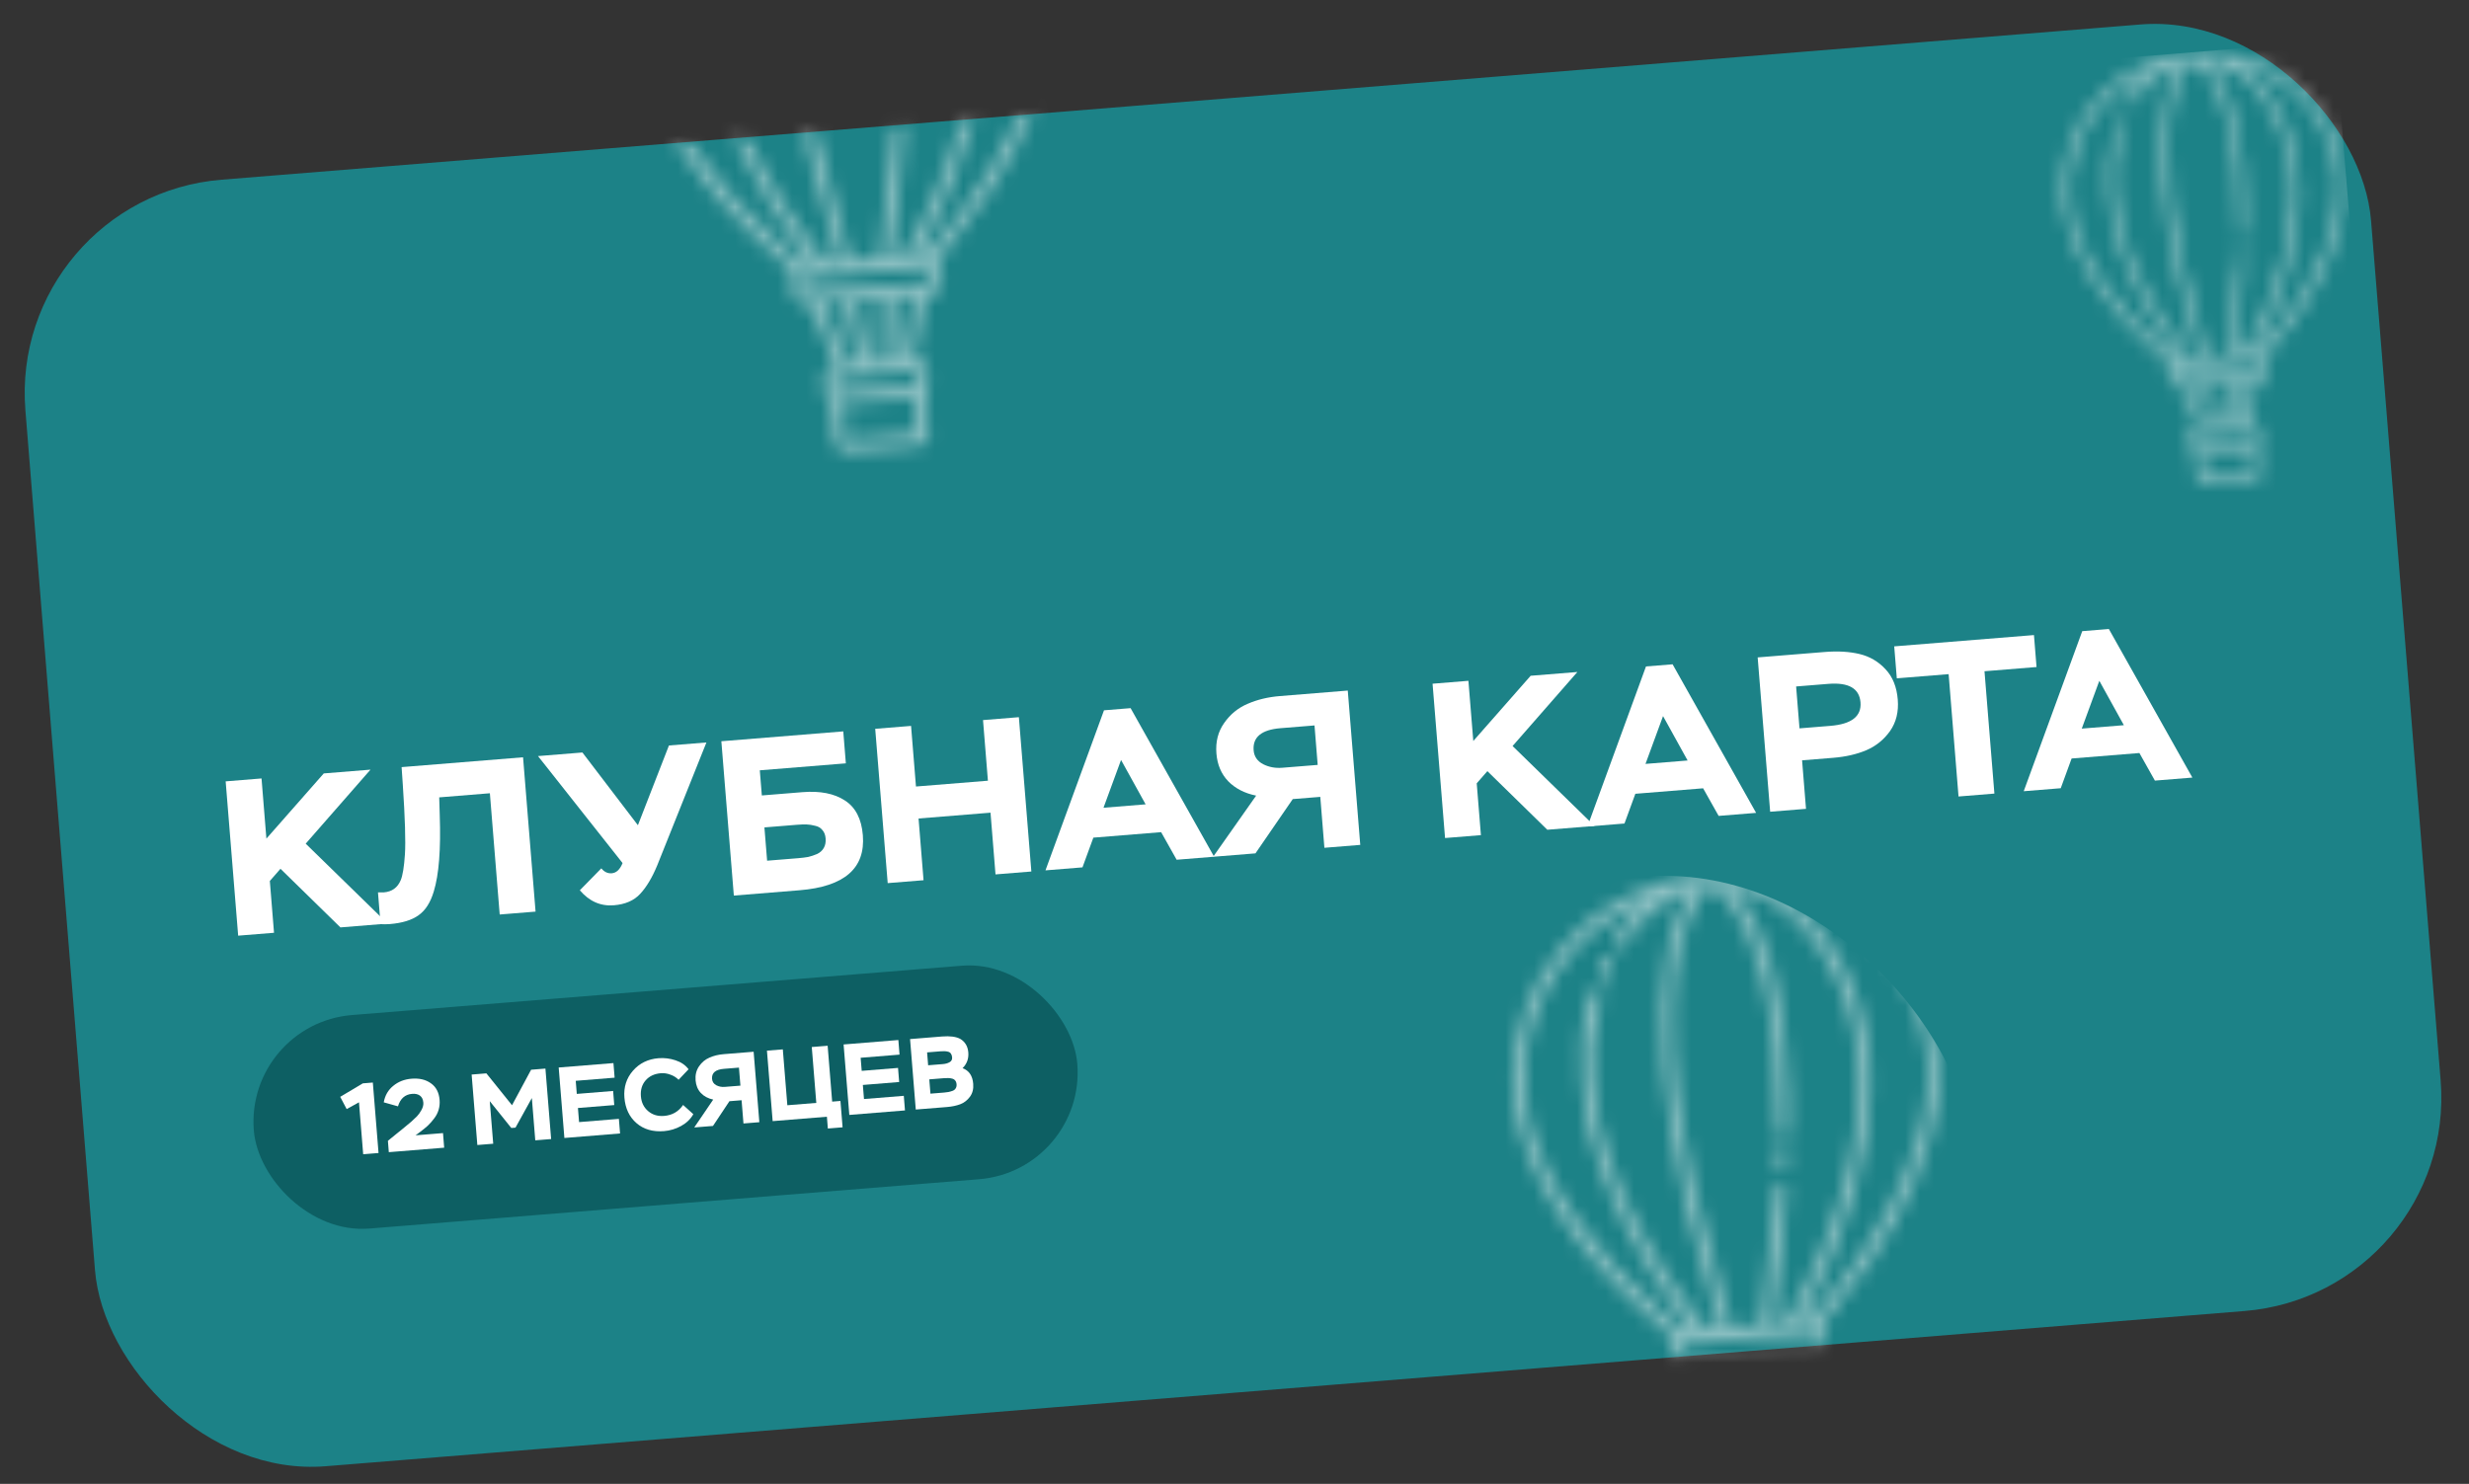 <?xml version="1.0" encoding="UTF-8"?> <svg xmlns="http://www.w3.org/2000/svg" width="173" height="104" viewBox="0 0 173 104" fill="none"><rect x="0" y="0" width="173" height="104" fill="#333333" stroke="none"/><rect x="0.57" y="13.805" width="164.894" height="90.462" rx="15" transform="rotate(-4.626 0.57 13.805)" fill="#1C8287"></rect><rect x="17.18" y="71.746" width="57.889" height="15.013" rx="7.506" transform="rotate(-4.626 17.18 71.746)" fill="#0D5F63"></rect><path d="M19.2 65.374L16.688 65.577L15.812 54.762L18.325 54.558L18.666 58.776L22.686 54.206L25.96 53.941L21.42 59.129L27.16 64.73L23.853 64.998L19.653 60.889L18.907 61.743L19.2 65.374Z" fill="white"></path><path d="M37.526 63.891L35.013 64.094L34.325 55.596L30.775 55.884L30.812 57.141C30.895 59.518 30.756 61.297 30.395 62.477C30.164 63.253 29.807 63.811 29.323 64.15C28.85 64.489 28.181 64.694 27.317 64.764C27.09 64.782 26.872 64.784 26.665 64.77L26.485 62.545C26.681 62.55 26.817 62.549 26.892 62.543C27.465 62.497 27.861 62.211 28.079 61.685C28.216 61.363 28.314 60.759 28.373 59.873C28.431 58.976 28.381 57.347 28.223 54.986L28.14 53.764L36.65 53.075L37.526 63.891Z" fill="white"></path><path d="M44.697 57.836L46.872 52.248L49.498 52.036L46.051 60.651C45.696 61.509 45.298 62.173 44.858 62.645C44.428 63.115 43.813 63.382 43.014 63.447C42.084 63.522 41.289 63.172 40.628 62.396L42.135 60.859C42.341 61.112 42.584 61.227 42.865 61.204C43.189 61.178 43.442 60.94 43.623 60.489L37.697 52.991L40.809 52.739L44.697 57.836Z" fill="white"></path><path d="M50.544 51.951L59.087 51.26L59.268 53.5L53.238 53.988L53.381 55.75L56.234 55.519C57.465 55.419 58.455 55.614 59.202 56.103C59.947 56.582 60.366 57.393 60.459 58.536C60.647 60.854 59.168 62.14 56.023 62.394L51.419 62.767L50.544 51.951ZM55.847 57.805L53.562 57.99L53.751 60.323L55.939 60.146C56.209 60.124 56.441 60.095 56.634 60.059C56.836 60.011 57.043 59.943 57.253 59.853C57.463 59.753 57.62 59.611 57.724 59.426C57.829 59.241 57.871 59.02 57.85 58.763C57.83 58.516 57.755 58.319 57.623 58.175C57.502 58.019 57.331 57.918 57.109 57.874C56.898 57.819 56.7 57.788 56.515 57.782C56.329 57.776 56.107 57.784 55.847 57.805Z" fill="white"></path><path d="M72.266 61.08L69.754 61.283L69.404 56.957L64.362 57.365L64.712 61.691L62.2 61.894L61.325 51.079L63.837 50.876L64.181 55.124L69.222 54.717L68.879 50.468L71.391 50.264L72.266 61.08Z" fill="white"></path><path d="M75.848 60.79L73.255 61L77.356 49.782L79.22 49.631L85.072 60.044L82.446 60.256L81.359 58.322L76.61 58.707L75.848 60.79ZM80.272 56.373L78.551 53.262L77.321 56.612L80.272 56.373Z" fill="white"></path><path d="M95.312 59.215L92.799 59.418L92.511 55.849L90.582 56.005L87.969 59.809L85.002 60.049L88.017 55.762C87.209 55.599 86.557 55.263 86.059 54.754C85.571 54.244 85.296 53.597 85.233 52.814C85.166 51.99 85.347 51.276 85.777 50.671C86.206 50.056 86.757 49.607 87.43 49.324C88.103 49.031 88.855 48.851 89.687 48.784L94.437 48.399L95.312 59.215ZM89.849 53.809L92.329 53.609L92.106 50.843L89.723 51.036C88.393 51.143 87.766 51.661 87.841 52.588C87.876 53.02 88.098 53.345 88.507 53.56C88.916 53.766 89.363 53.849 89.849 53.809Z" fill="white"></path><path d="M103.766 58.531L101.253 58.734L100.378 47.919L102.89 47.715L103.232 51.933L107.251 47.362L110.525 47.097L105.985 52.286L111.725 57.887L108.418 58.154L104.219 54.046L103.472 54.9L103.766 58.531Z" fill="white"></path><path d="M113.825 57.717L111.232 57.927L115.333 46.708L117.197 46.558L123.049 56.971L120.423 57.183L119.336 55.249L114.587 55.633L113.825 57.717ZM118.249 53.3L116.528 50.189L115.298 53.539L118.249 53.3Z" fill="white"></path><path d="M126.27 53.288L126.545 56.688L124.033 56.891L123.158 46.075L127.859 45.695C128.777 45.62 129.592 45.669 130.301 45.839C131.011 46.01 131.617 46.365 132.117 46.905C132.617 47.435 132.903 48.143 132.974 49.029C133.044 49.884 132.864 50.619 132.435 51.234C132.005 51.839 131.449 52.289 130.766 52.582C130.092 52.865 129.323 53.041 128.459 53.111L126.27 53.288ZM128.105 47.93L125.852 48.112L126.089 51.048L128.245 50.873C129.736 50.753 130.442 50.203 130.363 49.225C130.284 48.246 129.531 47.815 128.105 47.93Z" fill="white"></path><path d="M136.539 47.248L132.907 47.541L132.726 45.301L142.517 44.509L142.698 46.749L139.051 47.044L139.745 55.619L137.232 55.823L136.539 47.248Z" fill="white"></path><path d="M144.394 55.243L141.8 55.453L145.901 44.235L147.765 44.084L153.617 54.497L150.991 54.709L149.905 52.776L145.155 53.16L144.394 55.243ZM148.817 50.826L147.097 47.715L145.867 51.065L148.817 50.826Z" fill="white"></path><mask id="mask0_2452_216" style="mask-type:alpha" maskUnits="userSpaceOnUse" x="144" y="3" width="21" height="32"><path d="M152.676 3.776C150.914 4.125 149.256 4.877 147.936 5.921C147.27 6.444 146.112 7.837 145.704 8.602C144.614 10.657 144.234 12.811 144.608 14.834C145.204 18.038 147.473 21.526 150.988 24.644L151.895 25.444L151.924 26.059C151.943 26.64 151.961 26.688 152.146 26.887C152.282 27.017 152.429 27.091 152.569 27.094C152.787 27.097 152.787 27.097 153.342 28.402C153.645 29.116 153.915 29.762 153.941 29.823C153.976 29.906 153.952 29.951 153.875 29.957C153.812 29.962 153.673 30.065 153.571 30.187C153.405 30.392 153.388 30.451 153.425 30.902C153.456 31.283 153.496 31.429 153.619 31.561C153.757 31.706 153.781 31.832 153.852 32.714L153.932 33.702L154.163 33.868L154.394 34.034L156.207 33.887L158.02 33.74L158.206 33.52L158.392 33.298L158.312 32.318C158.251 31.563 158.251 31.3 158.326 31.187C158.419 31.038 158.389 30.145 158.28 29.92C158.253 29.851 158.105 29.756 157.96 29.704L157.693 29.612L157.967 28.134L158.247 26.656L158.496 26.614C158.905 26.546 159.083 26.233 159.037 25.661C159.016 25.407 158.96 25.142 158.912 25.068C158.847 24.959 158.857 24.909 158.981 24.792C159.248 24.543 160.717 22.578 161.28 21.723C162.931 19.231 163.996 16.61 164.306 14.284C164.429 13.372 164.296 11.465 164.042 10.669C162.912 7.032 160.281 4.61 156.641 3.86C155.378 3.6 153.761 3.568 152.676 3.776ZM154.116 4.576C155.813 6.207 156.817 10.195 156.796 15.232C156.789 15.666 156.818 15.934 156.864 15.987C156.98 16.112 157.264 16.068 157.329 15.914C157.429 15.678 157.332 13.008 157.169 11.509C156.879 8.883 156.368 6.986 155.55 5.554C155.354 5.214 155.088 4.795 154.949 4.629C154.816 4.462 154.741 4.319 154.776 4.316C154.818 4.313 155.061 4.372 155.32 4.45C157.749 5.155 159.843 8.047 160.432 11.501C161.014 14.962 159.983 19.569 157.624 23.986L157.197 24.787L156.898 24.812L156.598 24.836L156.655 24.412C156.883 22.902 157.292 18.843 157.262 18.468C157.247 18.285 157.044 18.117 156.916 18.184C156.747 18.262 156.701 18.478 156.616 19.6C156.533 20.736 156.273 23.08 156.112 24.215L156.012 24.883L155.371 24.935L154.722 24.988L154.32 23.657C152.175 16.501 151.464 10.657 152.308 7.037C152.475 6.328 152.823 5.426 153.121 4.94C153.338 4.589 153.621 4.268 153.726 4.259C153.76 4.257 153.933 4.399 154.116 4.576ZM152.595 4.685C152.094 5.606 151.839 6.358 151.637 7.504C151.106 10.48 151.44 14.522 152.618 19.547C152.878 20.67 153.988 24.678 154.106 24.917C154.149 25.013 154.115 25.037 153.851 25.058L153.551 25.082L152.986 24.354C151.31 22.203 149.847 19.552 149.056 17.243C148.586 15.861 148.384 14.926 148.27 13.508C148.155 12.089 148.202 11.375 148.489 10.059C148.663 9.257 148.665 9.2 148.551 9.096C148.197 8.791 147.846 9.749 147.673 11.517C147.579 12.434 147.746 14.58 147.999 15.624C148.658 18.398 150.142 21.466 152.105 24.134C152.475 24.63 152.791 25.059 152.8 25.087C152.817 25.121 152.735 25.149 152.623 25.158C152.449 25.172 152.278 25.051 151.544 24.393C148.153 21.343 145.981 18.188 145.275 15.277C145.094 14.503 144.993 13.084 145.077 12.395C145.496 9.151 147.307 6.561 150.119 5.226L150.531 5.029L149.84 5.852C149.027 6.827 148.897 7.207 149.392 7.167C149.545 7.154 149.656 7.046 149.925 6.648C150.477 5.829 151.409 5.029 152.281 4.618C152.666 4.438 152.724 4.454 152.595 4.685ZM158.281 4.956C160.059 5.679 161.415 6.826 162.402 8.444C164.107 11.21 164.24 13.983 162.837 17.549C162.07 19.514 160.776 21.657 159.149 23.664C158.453 24.523 158.278 24.7 158.111 24.713C157.999 24.723 157.908 24.716 157.906 24.695C157.905 24.68 158.08 24.332 158.293 23.932C160.042 20.651 161.115 16.822 161.165 13.707C161.214 10.244 159.828 6.898 157.573 5.056L156.904 4.506L157.284 4.604C157.492 4.658 157.94 4.82 158.281 4.956ZM158.477 25.678L158.505 26.031L155.507 26.274L152.509 26.516L152.48 26.163L152.452 25.811L155.45 25.568L158.448 25.325L158.477 25.678ZM154.653 28.118C154.788 28.754 154.925 29.403 154.96 29.571L155.026 29.871L154.801 29.867L154.583 29.864L154.029 28.559C153.725 27.838 153.455 27.2 153.429 27.131C153.385 27.021 153.425 27.003 153.894 26.986L154.405 26.966L154.653 28.118ZM156.127 26.827C156.143 26.847 156.139 27.494 156.117 28.262C156.089 29.039 156.064 29.694 156.067 29.723C156.07 29.758 155.96 29.788 155.827 29.799C155.695 29.809 155.582 29.797 155.579 29.762C155.576 29.734 155.449 29.119 155.292 28.393C155.135 27.667 155.007 27.031 155.002 26.975C154.997 26.904 155.127 26.872 155.539 26.839C155.839 26.815 156.105 26.808 156.127 26.827ZM157.64 26.79C157.625 26.862 157.498 27.547 157.356 28.304L157.096 29.696L156.859 29.715C156.629 29.734 156.622 29.727 156.638 29.499C156.649 29.377 156.675 28.821 156.686 28.273C156.705 27.725 156.722 27.155 156.731 27.006L156.752 26.741L157.205 26.704C157.603 26.672 157.66 26.682 157.64 26.79ZM157.819 30.561L157.848 30.914L155.93 31.069L154.013 31.224L153.984 30.871L153.955 30.518L155.873 30.363L157.79 30.208L157.819 30.561ZM157.737 32.322L157.783 33.156L156.133 33.311L154.474 33.459L154.406 32.612L154.337 31.766L156.011 31.63L157.691 31.494L157.737 32.322Z" fill="#FF0004"></path><path d="M156.849 16.596C156.768 16.724 156.738 17.316 156.799 17.453C156.874 17.604 157.046 17.647 157.193 17.549C157.346 17.452 157.393 16.723 157.255 16.578C157.14 16.466 156.937 16.476 156.849 16.596Z" fill="#FF0004"></path><path d="M148.77 7.629C148.658 7.709 148.444 8.281 148.457 8.443C148.472 8.627 148.683 8.723 148.837 8.626C148.951 8.552 149.19 7.957 149.176 7.781C149.172 7.731 149.103 7.659 149.03 7.622C148.862 7.55 148.862 7.55 148.77 7.629Z" fill="#FF0004"></path></mask><g mask="url(#mask0_2452_216)"><rect x="138.234" y="4.906" width="25.466" height="31.854" transform="rotate(-4.626 138.234 4.906)" fill="white" fill-opacity="0.5"></rect></g><mask id="mask1_2452_216" style="mask-type:alpha" maskUnits="userSpaceOnUse" x="1" y="1" width="171" height="102"><rect x="0.57" y="13.805" width="164.894" height="90.462" rx="15" transform="rotate(-4.626 0.57 13.805)" fill="#EF8B26"></rect></mask><g mask="url(#mask1_2452_216)"><mask id="mask2_2452_216" style="mask-type:alpha" maskUnits="userSpaceOnUse" x="105" y="61" width="31" height="46"><path d="M118.333 61.382C115.681 61.904 113.183 63.027 111.197 64.586C110.193 65.366 108.449 67.445 107.833 68.586C106.19 71.652 105.616 74.865 106.177 77.879C107.07 82.657 110.481 87.856 115.769 92.5L117.133 93.692L117.176 94.61C117.204 95.476 117.231 95.548 117.508 95.843C117.714 96.038 117.934 96.148 118.146 96.152C118.474 96.157 118.474 96.157 119.307 98.102C119.763 99.166 120.169 100.129 120.208 100.221C120.26 100.344 120.223 100.41 120.108 100.419C120.013 100.427 119.804 100.582 119.65 100.764C119.4 101.07 119.375 101.156 119.429 101.83C119.475 102.398 119.535 102.615 119.72 102.812C119.928 103.028 119.964 103.216 120.071 104.531L120.19 106.004L120.537 106.251L120.885 106.498L123.614 106.278L126.343 106.057L126.622 105.727L126.902 105.397L126.784 103.935C126.693 102.809 126.693 102.417 126.806 102.249C126.946 102.026 126.902 100.696 126.737 100.36C126.697 100.257 126.475 100.116 126.257 100.038L125.855 99.901L126.268 97.697L126.692 95.492L127.068 95.43C127.683 95.327 127.951 94.861 127.882 94.008C127.852 93.63 127.767 93.234 127.694 93.124C127.597 92.962 127.612 92.887 127.798 92.713C128.202 92.341 130.415 89.409 131.263 88.133C133.751 84.416 135.358 80.506 135.827 77.037C136.013 75.677 135.814 72.834 135.433 71.647C133.737 66.225 129.779 62.616 124.301 61.503C122.4 61.117 119.966 61.07 118.333 61.382ZM120.5 62.573C123.052 65.003 124.558 70.949 124.522 78.46C124.511 79.107 124.553 79.506 124.623 79.585C124.797 79.772 125.225 79.706 125.322 79.475C125.473 79.124 125.331 75.144 125.087 72.908C124.654 68.993 123.886 66.164 122.657 64.029C122.362 63.524 121.963 62.899 121.753 62.652C121.553 62.403 121.441 62.19 121.493 62.185C121.556 62.18 121.922 62.267 122.312 62.384C125.968 63.433 129.116 67.742 129.998 72.891C130.87 78.052 129.313 84.924 125.757 91.512L125.115 92.708L124.663 92.744L124.212 92.781L124.298 92.149C124.644 89.897 125.264 83.843 125.218 83.285C125.196 83.012 124.891 82.761 124.698 82.861C124.443 82.977 124.375 83.301 124.246 84.974C124.119 86.668 123.725 90.162 123.482 91.855L123.33 92.852L122.365 92.93L121.389 93.009L120.784 91.025C117.565 80.357 116.501 71.643 117.775 66.246C118.028 65.187 118.553 63.842 119.001 63.118C119.329 62.594 119.755 62.114 119.912 62.102C119.965 62.097 120.225 62.309 120.5 62.573ZM118.21 62.737C117.455 64.111 117.07 65.233 116.765 66.942C115.962 71.38 116.46 77.407 118.228 84.899C118.617 86.573 120.284 92.548 120.461 92.904C120.525 93.047 120.475 93.083 120.077 93.115L119.625 93.152L118.777 92.066C116.256 88.86 114.056 84.909 112.869 81.468C112.164 79.407 111.861 78.013 111.689 75.898C111.518 73.783 111.591 72.719 112.023 70.756C112.286 69.559 112.29 69.475 112.118 69.319C111.585 68.864 111.056 70.294 110.794 72.931C110.651 74.298 110.9 77.497 111.279 79.055C112.269 83.189 114.498 87.764 117.451 91.739C118.007 92.478 118.481 93.117 118.495 93.159C118.521 93.21 118.397 93.251 118.229 93.265C117.967 93.286 117.709 93.106 116.605 92.126C111.505 87.582 108.24 82.88 107.181 78.54C106.908 77.386 106.758 75.27 106.886 74.243C107.519 69.405 110.249 65.541 114.483 63.547L115.103 63.253L114.062 64.481C112.838 65.936 112.641 66.502 113.386 66.442C113.617 66.423 113.783 66.262 114.189 65.667C115.02 64.446 116.424 63.252 117.737 62.638C118.317 62.368 118.404 62.393 118.21 62.737ZM126.768 63.135C129.443 64.211 131.483 65.92 132.967 68.331C135.53 72.454 135.727 76.59 133.612 81.907C132.454 84.839 130.505 88.036 128.053 91.03C127.005 92.311 126.741 92.576 126.49 92.596C126.322 92.61 126.184 92.6 126.181 92.568C126.179 92.547 126.444 92.028 126.765 91.43C129.401 86.537 131.02 80.825 131.099 76.18C131.177 71.017 129.094 66.029 125.702 63.285L124.696 62.466L125.268 62.611C125.58 62.691 126.255 62.933 126.768 63.135ZM127.039 94.034L127.082 94.56L122.568 94.926L118.055 95.291L118.013 94.765L117.97 94.239L122.483 93.874L126.997 93.508L127.039 94.034ZM121.28 97.677C121.484 98.624 121.689 99.593 121.741 99.843L121.84 100.29L121.502 100.285L121.174 100.28L120.341 98.336C119.884 97.261 119.479 96.309 119.439 96.206C119.373 96.042 119.434 96.016 120.14 95.99L120.909 95.96L121.28 97.677ZM123.501 95.75C123.525 95.78 123.518 96.744 123.484 97.891C123.441 99.049 123.404 100.026 123.407 100.068C123.411 100.12 123.246 100.166 123.047 100.182C122.847 100.198 122.677 100.18 122.672 100.127C122.669 100.085 122.479 99.169 122.243 98.086C122.008 97.004 121.815 96.056 121.808 95.972C121.799 95.867 121.996 95.819 122.616 95.769C123.067 95.733 123.467 95.721 123.501 95.75ZM125.779 95.693C125.756 95.801 125.564 96.822 125.349 97.952L124.957 100.027L124.6 100.056C124.254 100.084 124.242 100.074 124.267 99.733C124.284 99.552 124.323 98.723 124.341 97.906C124.37 97.088 124.397 96.239 124.41 96.016L124.442 95.621L125.124 95.566C125.722 95.518 125.808 95.532 125.779 95.693ZM126.044 101.316L126.086 101.842L123.2 102.075L120.313 102.309L120.271 101.783L120.228 101.257L123.115 101.023L126.001 100.79L126.044 101.316ZM125.918 103.942L125.987 105.185L123.502 105.418L121.006 105.642L120.904 104.379L120.801 103.117L123.32 102.913L125.85 102.708L125.918 103.942Z" fill="#FF0004"></path><path d="M124.595 80.488C124.473 80.678 124.428 81.561 124.518 81.766C124.632 81.99 124.891 82.053 125.111 81.908C125.343 81.763 125.413 80.676 125.206 80.46C125.034 80.293 124.728 80.307 124.595 80.488Z" fill="#FF0004"></path><path d="M112.436 67.134C112.266 67.254 111.944 68.106 111.963 68.349C111.985 68.622 112.304 68.766 112.535 68.62C112.706 68.511 113.067 67.623 113.046 67.36C113.04 67.286 112.936 67.178 112.826 67.124C112.574 67.017 112.574 67.017 112.436 67.134Z" fill="#FF0004"></path></mask><g mask="url(#mask2_2452_216)"><rect x="93.742" y="63.176" width="43.025" height="47.394" rx="21.512" transform="rotate(-4.626 93.742 63.176)" fill="white" fill-opacity="0.5"></rect></g><mask id="mask3_2452_216" style="mask-type:alpha" maskUnits="userSpaceOnUse" x="44" y="-14" width="30" height="46"><path d="M56.609 -13.245C53.994 -12.728 51.531 -11.611 49.573 -10.061C48.583 -9.285 46.865 -7.216 46.258 -6.081C44.64 -3.03 44.076 0.169 44.631 3.171C45.516 7.928 48.884 13.107 54.104 17.735L55.45 18.923L55.493 19.837C55.521 20.699 55.548 20.771 55.822 21.065C56.025 21.26 56.242 21.369 56.451 21.373C56.775 21.378 56.775 21.378 57.598 23.315C58.049 24.375 58.449 25.334 58.488 25.425C58.539 25.548 58.503 25.614 58.389 25.623C58.296 25.631 58.09 25.785 57.938 25.965C57.691 26.27 57.667 26.356 57.721 27.027C57.767 27.593 57.826 27.809 58.009 28.005C58.214 28.221 58.25 28.407 58.356 29.717L58.474 31.183L58.818 31.43L59.16 31.676L61.852 31.458L64.543 31.241L64.819 30.913L65.095 30.584L64.977 29.128C64.886 28.008 64.886 27.617 64.997 27.45C65.136 27.228 65.091 25.903 64.928 25.569C64.889 25.466 64.669 25.326 64.454 25.248L64.058 25.112L64.464 22.917L64.88 20.722L65.25 20.661C65.857 20.559 66.121 20.095 66.053 19.246C66.022 18.869 65.938 18.475 65.867 18.365C65.77 18.204 65.785 18.129 65.969 17.956C66.367 17.586 68.548 14.668 69.383 13.399C71.834 9.7 73.416 5.808 73.876 2.354C74.058 1.001 73.861 -1.83 73.484 -3.012C71.807 -8.412 67.9 -12.008 62.496 -13.12C60.62 -13.506 58.22 -13.555 56.609 -13.245ZM58.747 -12.058C61.267 -9.636 62.757 -3.715 62.726 3.763C62.716 4.407 62.758 4.804 62.827 4.883C62.999 5.069 63.421 5.003 63.517 4.774C63.666 4.425 63.522 0.461 63.279 -1.765C62.849 -5.663 62.09 -8.48 60.876 -10.606C60.585 -11.11 60.191 -11.732 59.983 -11.979C59.786 -12.226 59.675 -12.439 59.727 -12.443C59.789 -12.448 60.15 -12.361 60.535 -12.245C64.141 -11.197 67.25 -6.905 68.124 -1.777C68.987 3.362 67.457 10.202 63.955 16.759L63.322 17.949L62.877 17.985L62.432 18.021L62.516 17.392C62.856 15.15 63.462 9.123 63.417 8.568C63.395 8.295 63.094 8.045 62.904 8.145C62.653 8.26 62.585 8.582 62.459 10.248C62.335 11.934 61.95 15.413 61.711 17.099L61.562 18.091L60.61 18.168L59.647 18.246L59.05 16.27C55.866 5.646 54.81 -3.03 56.063 -8.403C56.311 -9.457 56.828 -10.796 57.27 -11.517C57.592 -12.038 58.012 -12.515 58.167 -12.528C58.219 -12.532 58.476 -12.321 58.747 -12.058ZM56.489 -11.896C55.745 -10.529 55.367 -9.412 55.067 -7.711C54.278 -3.293 54.774 2.709 56.524 10.169C56.909 11.836 58.557 17.786 58.732 18.141C58.796 18.283 58.746 18.319 58.353 18.351L57.908 18.387L57.07 17.305C54.582 14.112 52.409 10.175 51.235 6.749C50.538 4.696 50.238 3.308 50.067 1.202C49.897 -0.903 49.968 -1.963 50.393 -3.917C50.651 -5.108 50.654 -5.193 50.486 -5.348C49.959 -5.801 49.439 -4.377 49.182 -1.752C49.042 -0.391 49.29 2.794 49.665 4.345C50.645 8.462 52.847 13.018 55.762 16.979C56.311 17.715 56.78 18.352 56.793 18.393C56.818 18.443 56.697 18.485 56.531 18.498C56.272 18.519 56.018 18.34 54.928 17.363C49.894 12.836 46.67 8.151 45.622 3.829C45.352 2.68 45.203 0.573 45.328 -0.449C45.949 -5.265 48.639 -9.11 52.813 -11.093L53.425 -11.385L52.399 -10.163C51.193 -8.716 50.998 -8.152 51.733 -8.211C51.961 -8.23 52.125 -8.391 52.526 -8.982C53.344 -10.197 54.728 -11.385 56.022 -11.996C56.595 -12.263 56.68 -12.239 56.489 -11.896ZM64.93 -11.493C67.57 -10.421 69.583 -8.717 71.049 -6.316C73.58 -2.208 73.778 1.909 71.695 7.202C70.555 10.12 68.635 13.301 66.219 16.28C65.187 17.555 64.927 17.819 64.678 17.839C64.513 17.852 64.376 17.842 64.374 17.811C64.372 17.79 64.632 17.273 64.949 16.678C67.545 11.808 69.138 6.122 69.212 1.498C69.285 -3.643 67.227 -8.611 63.88 -11.345L62.886 -12.161L63.45 -12.017C63.759 -11.936 64.424 -11.695 64.93 -11.493ZM65.221 19.271L65.264 19.795L60.812 20.155L56.361 20.515L56.319 19.992L56.276 19.468L60.727 19.108L65.179 18.747L65.221 19.271ZM59.544 22.894C59.745 23.837 59.948 24.801 60 25.05L60.098 25.495L59.764 25.491L59.441 25.485L58.617 23.549C58.166 22.478 57.766 21.53 57.727 21.428C57.661 21.264 57.722 21.238 58.418 21.213L59.176 21.184L59.544 22.894ZM61.733 20.977C61.756 21.007 61.751 21.967 61.718 23.108C61.676 24.261 61.64 25.234 61.643 25.276C61.648 25.328 61.484 25.373 61.288 25.389C61.091 25.405 60.923 25.387 60.919 25.334C60.915 25.292 60.727 24.38 60.494 23.302C60.261 22.224 60.07 21.28 60.063 21.196C60.054 21.092 60.249 21.044 60.859 20.995C61.304 20.959 61.7 20.948 61.733 20.977ZM63.979 20.922C63.957 21.029 63.768 22.046 63.557 23.17L63.172 25.236L62.82 25.265C62.478 25.292 62.467 25.283 62.492 24.943C62.508 24.763 62.546 23.937 62.563 23.124C62.591 22.31 62.617 21.464 62.63 21.242L62.661 20.849L63.334 20.795C63.923 20.747 64.008 20.761 63.979 20.922ZM64.245 26.52L64.287 27.044L61.44 27.274L58.594 27.505L58.551 26.981L58.509 26.457L61.356 26.227L64.202 25.996L64.245 26.52ZM64.123 29.134L64.192 30.373L61.741 30.603L59.279 30.823L59.177 29.566L59.075 28.309L61.56 28.108L64.055 27.906L64.123 29.134Z" fill="#FF0004"></path><path d="M62.796 5.776C62.675 5.965 62.632 6.844 62.721 7.048C62.833 7.271 63.089 7.335 63.306 7.191C63.534 7.045 63.603 5.964 63.398 5.748C63.228 5.582 62.927 5.596 62.796 5.776Z" fill="#FF0004"></path></mask><g mask="url(#mask3_2452_216)"><rect x="35.117" y="-11.477" width="42.435" height="47.19" rx="21.217" transform="rotate(-4.626 35.117 -11.477)" fill="white" fill-opacity="0.5"></rect></g></g><path d="M24.29 77.731L23.838 76.873L25.422 75.928L26.124 75.871L26.524 80.809L25.448 80.897L25.154 77.256L24.29 77.731Z" fill="white"></path><path d="M27.886 77.539L26.889 77.258C26.976 76.777 27.197 76.392 27.554 76.103C27.91 75.809 28.337 75.642 28.834 75.602C29.384 75.558 29.837 75.665 30.195 75.925C30.558 76.18 30.76 76.568 30.802 77.09C30.821 77.33 30.799 77.559 30.735 77.777C30.671 77.996 30.567 78.198 30.423 78.385C30.284 78.571 30.139 78.737 29.987 78.882C29.835 79.022 29.652 79.172 29.439 79.331L29.119 79.57L31.041 79.414L31.123 80.437L27.244 80.751L27.18 79.954L27.742 79.497C28.036 79.265 28.394 78.97 28.818 78.614C28.975 78.474 29.107 78.349 29.213 78.241C29.325 78.128 29.43 77.98 29.531 77.797C29.632 77.613 29.676 77.442 29.663 77.282C29.645 77.056 29.566 76.892 29.428 76.79C29.29 76.687 29.106 76.645 28.877 76.664C28.379 76.704 28.049 76.996 27.886 77.539Z" fill="white"></path><path d="M34.559 80.159L33.447 80.249L33.047 75.311L34.08 75.227L35.877 77.461L37.214 74.974L38.217 74.892L38.617 79.831L37.506 79.921L37.266 76.958L36.12 79.032L35.826 79.055L34.317 77.175L34.559 80.159Z" fill="white"></path><path d="M43.447 79.44L39.546 79.756L39.147 74.817L42.983 74.507L43.066 75.53L40.341 75.75L40.415 76.667L42.961 76.461L43.04 77.449L40.495 77.655L40.575 78.643L43.364 78.417L43.447 79.44Z" fill="white"></path><path d="M47.864 77.442L48.58 78.087C48.391 78.429 48.106 78.706 47.724 78.916C47.346 79.122 46.946 79.242 46.526 79.276C45.746 79.339 45.103 79.152 44.597 78.715C44.094 78.278 43.813 77.683 43.752 76.93C43.693 76.196 43.892 75.567 44.35 75.042C44.808 74.518 45.405 74.225 46.141 74.166C46.543 74.133 46.939 74.182 47.329 74.311C47.725 74.44 48.03 74.65 48.246 74.94L47.548 75.678C47.396 75.52 47.206 75.401 46.978 75.32C46.754 75.234 46.53 75.2 46.306 75.218C45.851 75.255 45.495 75.423 45.235 75.723C44.98 76.019 44.87 76.39 44.907 76.837C44.941 77.269 45.111 77.615 45.416 77.875C45.721 78.134 46.093 78.246 46.533 78.21C47.102 78.164 47.546 77.908 47.864 77.442Z" fill="white"></path><path d="M53.206 78.65L52.094 78.74L51.962 77.111L51.109 77.18L49.958 78.913L48.645 79.019L49.974 77.066C49.617 76.99 49.328 76.836 49.107 76.603C48.891 76.37 48.768 76.074 48.739 75.717C48.709 75.341 48.788 75.015 48.977 74.739C49.166 74.458 49.41 74.254 49.707 74.126C50.005 73.993 50.337 73.912 50.705 73.882L52.806 73.712L53.206 78.65ZM50.783 76.176L51.88 76.088L51.778 74.825L50.724 74.91C50.136 74.958 49.859 75.193 49.893 75.616C49.909 75.814 50.008 75.962 50.189 76.061C50.37 76.155 50.568 76.194 50.783 76.176Z" fill="white"></path><path d="M57.94 78.267L54.139 78.575L53.739 73.636L54.851 73.546L55.168 77.462L57.197 77.298L56.88 73.382L57.992 73.292L58.309 77.208L58.889 77.161L59.039 79.009L58.006 79.093L57.94 78.267Z" fill="white"></path><path d="M63.411 77.825L59.51 78.14L59.11 73.202L62.947 72.891L63.029 73.914L60.304 74.135L60.379 75.052L62.924 74.846L63.004 75.834L60.459 76.04L60.539 77.027L63.328 76.802L63.411 77.825Z" fill="white"></path><path d="M66.353 77.587L64.167 77.763L63.767 72.825L66.011 72.643C66.561 72.599 66.984 72.654 67.281 72.81C67.624 73.014 67.814 73.333 67.849 73.766C67.883 74.194 67.749 74.56 67.447 74.863C67.898 75.031 68.147 75.396 68.192 75.961C68.221 76.318 68.145 76.62 67.963 76.867C67.785 77.109 67.561 77.283 67.29 77.39C67.019 77.492 66.707 77.558 66.353 77.587ZM66.132 75.566L65.114 75.649L65.195 76.65L66.156 76.573C66.275 76.563 66.376 76.55 66.456 76.534C66.541 76.518 66.635 76.491 66.738 76.455C66.841 76.418 66.916 76.36 66.962 76.28C67.014 76.2 67.035 76.104 67.026 75.991C67.016 75.878 66.983 75.789 66.924 75.722C66.871 75.656 66.795 75.612 66.697 75.592C66.599 75.566 66.509 75.555 66.427 75.557C66.35 75.553 66.252 75.557 66.132 75.566ZM65.908 73.681L64.961 73.758L65.034 74.661L66.074 74.577C66.251 74.562 66.404 74.519 66.533 74.447C66.666 74.375 66.727 74.261 66.714 74.106C66.706 73.998 66.677 73.91 66.628 73.843C66.584 73.776 66.518 73.731 66.43 73.71C66.346 73.688 66.266 73.676 66.188 73.673C66.116 73.669 66.022 73.672 65.908 73.681Z" fill="white"></path></svg> 